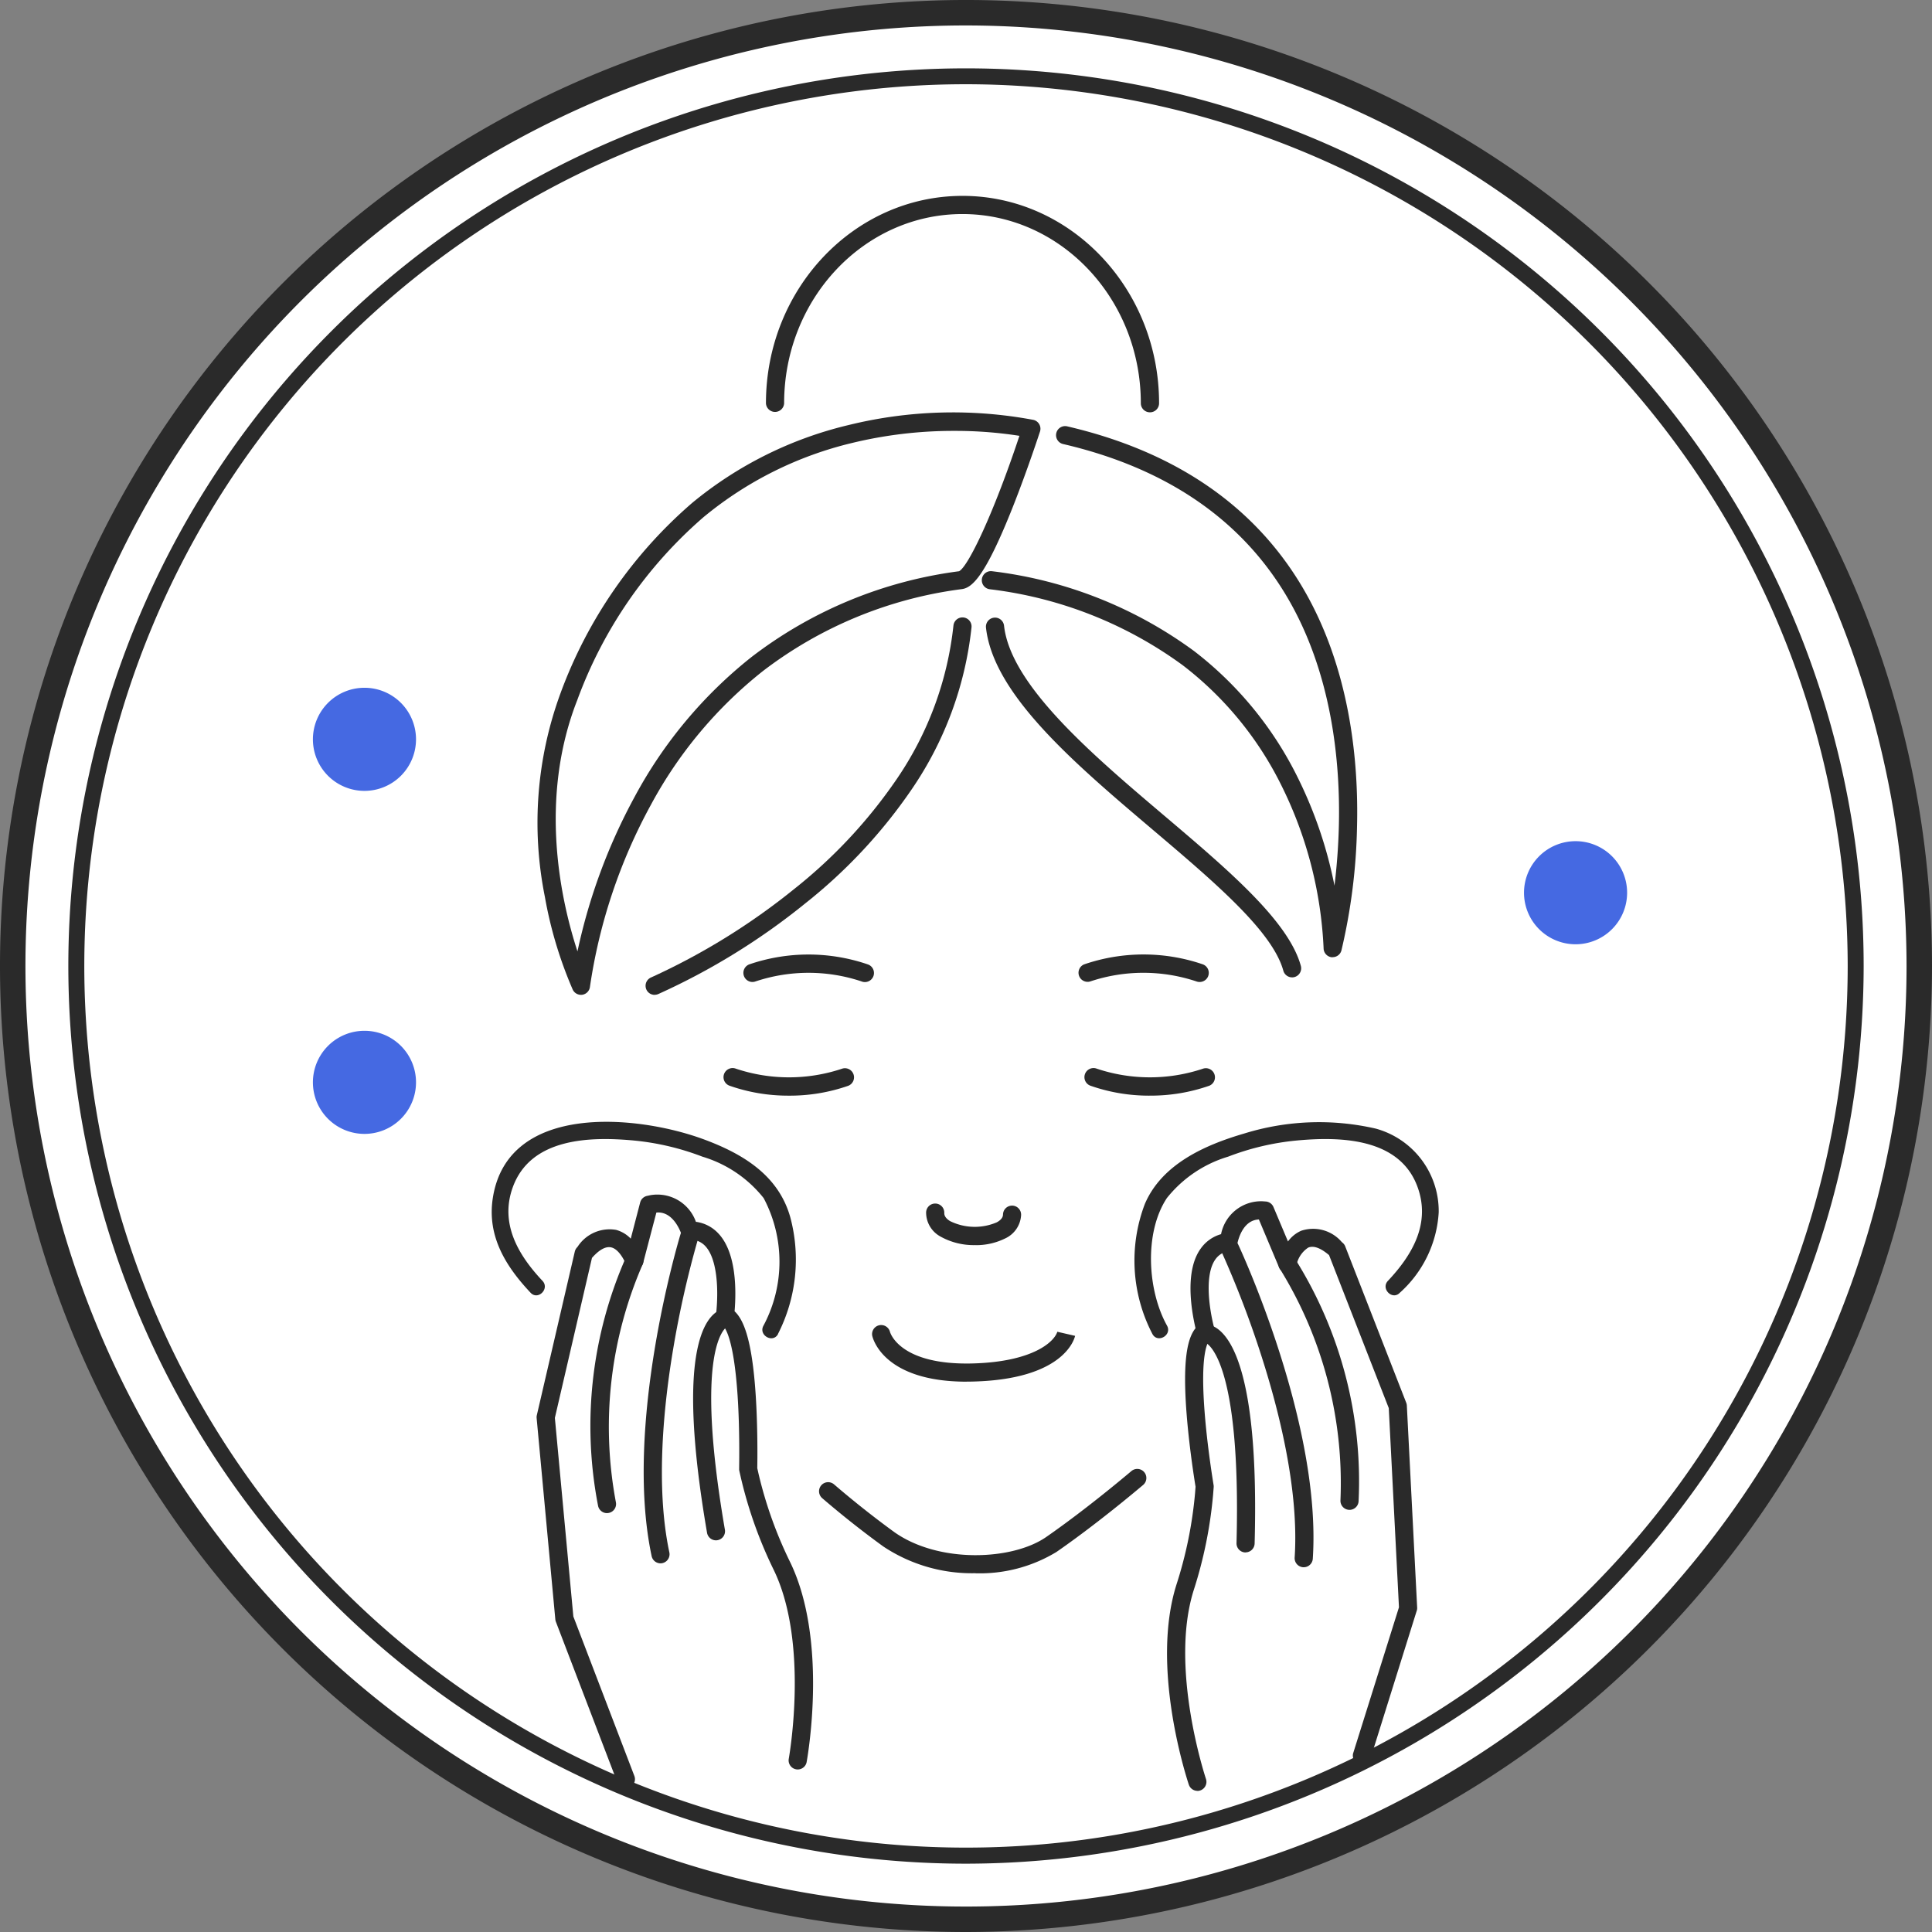 <svg viewBox="0 0 110 110" height="110" width="110" xmlns="http://www.w3.org/2000/svg" data-name="그룹 2875">
    <rect x="0" y="0" width="110" height="110" fill="#808080" stroke="none"/>
    <defs>
        <clipPath id="wiuul8tp6a">
            <path d="M0 0h110v110H0z" style="fill:none" data-name="사각형 3941"></path>
        </clipPath>
    </defs>
    <g style="clip-path:url(#wiuul8tp6a)" data-name="그룹 2874">
        <path style="fill:#fff" transform="translate(.157 .157)" d="M109.118 54.843A54.276 54.276 0 1 1 54.842.567a54.276 54.276 0 0 1 54.276 54.276" data-name="패스 4784"></path>
        <path style="fill:#2a2a2a" d="M55 110a55 55 0 1 1 55-55 55.063 55.063 0 0 1-55 55M55 1.449A53.551 53.551 0 1 0 108.551 55 53.611 53.611 0 0 0 55 1.449" data-name="패스 4785"></path>
        <path style="fill:#2a2a2a" transform="translate(10.101 18.114)" d="M45.437 71.458a9.108 9.108 0 0 1-5.248-1.523 54.1 54.1 0 0 1-3.475-2.748.517.517 0 0 1 .671-.788 54.592 54.592 0 0 0 3.406 2.7c2.517 1.806 6.727 1.644 8.671.3 1.408-.975 3.177-2.344 4.856-3.757a.517.517 0 0 1 .666.791c-1.7 1.432-3.5 2.824-4.934 3.815a8.4 8.4 0 0 1-4.615 1.214" data-name="패스 4786"></path>
        <path style="fill:#2a2a2a" transform="translate(6.63 5.088)" d="M26.446 51.554a.519.519 0 0 1-.468-.3 23.543 23.543 0 0 1-1.587-5.291 21.38 21.38 0 0 1 .895-11.59 26.259 26.259 0 0 1 7.5-10.833 21.927 21.927 0 0 1 8.9-4.428 24.858 24.858 0 0 1 10.521-.294.517.517 0 0 1 .377.662c-.008.022-.7 2.15-1.539 4.272-1.582 3.993-2.326 4.618-2.9 4.7a23.578 23.578 0 0 0-11.334 4.664 24.545 24.545 0 0 0-6.388 7.631 30.923 30.923 0 0 0-3.463 10.345.519.519 0 0 1-.429.456.491.491 0 0 1-.086.006M47.7 19.445a24.484 24.484 0 0 0-5.814.687 20.863 20.863 0 0 0-8.461 4.225 25.25 25.25 0 0 0-7.182 10.4c-2.242 5.7-.915 11.51.006 14.323a32.665 32.665 0 0 1 3.251-8.794 25.6 25.6 0 0 1 6.658-7.966 24.581 24.581 0 0 1 11.818-4.884c.523-.276 1.956-3.259 3.436-7.71a23.632 23.632 0 0 0-3.711-.281" data-name="패스 4787"></path>
        <path style="fill:#2a2a2a" transform="translate(12.109 5.255)" d="M63.77 49.245a.618.618 0 0 1-.068 0 .519.519 0 0 1-.451-.514 23.138 23.138 0 0 0-2.388-9.238 19.5 19.5 0 0 0-5.628-6.869 23.282 23.282 0 0 0-11-4.331.517.517 0 1 1 .147-1.024 24.29 24.29 0 0 1 11.5 4.548 20.533 20.533 0 0 1 5.924 7.253 24.489 24.489 0 0 1 2.065 6.1c.12-.983.218-2.132.249-3.385.089-3.575-.365-8.766-3.037-13.2-2.614-4.335-6.878-7.216-12.674-8.561a.517.517 0 0 1 .234-1.007c6.081 1.412 10.567 4.452 13.33 9.04 2.8 4.653 3.277 10.062 3.181 13.781a33.347 33.347 0 0 1-.887 7.019.515.515 0 0 1-.5.385" data-name="패스 4788"></path>
        <path style="fill:#2a2a2a" transform="translate(7.961 7.616)" d="M29.313 49.028a.517.517 0 0 1-.2-.994A37.931 37.931 0 0 0 37.257 43a28.475 28.475 0 0 0 5.843-6.266 19.076 19.076 0 0 0 3.223-8.722.517.517 0 1 1 1.029.1 20.1 20.1 0 0 1-3.4 9.206 29.523 29.523 0 0 1-6.063 6.5 38.318 38.318 0 0 1-8.374 5.165.523.523 0 0 1-.2.04" data-name="패스 4789"></path>
        <path style="fill:#2a2a2a" transform="translate(10.754 16.336)" d="M44.287 62.331c-4.788 0-5.359-2.513-5.382-2.623a.518.518 0 0 1 1.012-.216c.014.052.557 1.921 4.749 1.8 3.394-.1 4.613-1.231 4.784-1.816v.014l1.008.232c-.059.251-.715 2.46-5.758 2.6-.14.005-.277.006-.41.006" data-name="패스 4790"></path>
        <path style="fill:#2a2a2a" transform="translate(13.299 11.771)" d="M55 44.139a.5.5 0 0 1-.171-.029 9.535 9.535 0 0 0-6.029-.01.517.517 0 0 1-.378-.962 10.418 10.418 0 0 1 6.749-.008.518.518 0 0 1-.171 1.009" data-name="패스 4791"></path>
        <path style="fill:#2a2a2a" transform="translate(9.167 11.771)" d="M33.674 44.139a.518.518 0 0 1-.171-1.006 10.418 10.418 0 0 1 6.749.008.517.517 0 1 1-.378.962 9.535 9.535 0 0 0-6.029.006.5.5 0 0 1-.171.029" data-name="패스 4792"></path>
        <path style="fill:#2a2a2a" transform="translate(12.159 7.616)" d="M61.408 48.031a.519.519 0 0 1-.5-.38c-.613-2.241-3.924-5.048-7.429-8.021-4.463-3.783-9.077-7.7-9.5-11.507a.517.517 0 1 1 1.028-.115c.378 3.4 5.033 7.351 9.141 10.833 3.63 3.079 7.06 5.988 7.758 8.537a.518.518 0 0 1-.363.636.557.557 0 0 1-.137.018" data-name="패스 4793"></path>
        <path style="fill:#2a2a2a" transform="translate(9.445 2.416)" d="M56.026 21.059a.516.516 0 0 1-.517-.517c0-5.939-4.557-10.771-10.157-10.771S35.2 14.6 35.2 20.542a.518.518 0 0 1-1.035 0c0-6.51 5.02-11.806 11.192-11.806s11.191 5.3 11.191 11.806a.516.516 0 0 1-.517.517" data-name="패스 4794"></path>
        <path style="fill:#2a2a2a" transform="translate(11.421 14.842)" d="M44.091 56.049a3.867 3.867 0 0 1-1.957-.483 1.557 1.557 0 0 1-.826-1.38.517.517 0 1 1 1.034.027c0 .065-.008.263.333.471a3.184 3.184 0 0 0 2.655.069c.35-.19.355-.387.356-.452a.517.517 0 0 1 .517-.5h.014a.516.516 0 0 1 .5.53 1.559 1.559 0 0 1-.9 1.335 3.728 3.728 0 0 1-1.732.385" data-name="패스 4795"></path>
        <path style="fill:#2a2a2a" transform="translate(8.926 13.173)" d="M35.965 49.209a10.06 10.06 0 0 1-3.335-.559.518.518 0 1 1 .343-.977A9.521 9.521 0 0 0 39 47.68a.518.518 0 0 1 .379.964 10.1 10.1 0 0 1-3.415.565" data-name="패스 4796"></path>
        <path style="fill:#2a2a2a" transform="translate(13.377 13.173)" d="M52.063 49.209a10.06 10.06 0 0 1-3.335-.559.518.518 0 1 1 .343-.977 9.521 9.521 0 0 0 6.028.006.518.518 0 0 1 .379.964 10.1 10.1 0 0 1-3.415.565" data-name="패스 4797"></path>
        <path style="fill:#2a2a2a" transform="translate(14.392 14.813)" d="M53.785 87.151a.519.519 0 0 1-.491-.355c-.223-.678-2.146-6.756-.714-11.355a23.787 23.787 0 0 0 1.071-5.253l.027-.351c-.079-.483-.366-2.3-.511-4.165-.245-3.162.077-4.329.509-4.861-.263-1.132-.6-3.306.3-4.54a2.121 2.121 0 0 1 1.154-.816 2.324 2.324 0 0 1 2.358-1.873l.186.013a.517.517 0 0 1 .44.315l.826 1.961a1.827 1.827 0 0 1 .756-.611A2.144 2.144 0 0 1 62 55.9l.056.049a.5.5 0 0 1 .143.2l.027.07 3.448 8.837a.5.5 0 0 1 .034.162l.587 11.495a.518.518 0 0 1-.011.14l-2.628 8.4a.517.517 0 1 1-1.01-.227l2.613-8.326-.58-11.341-3.4-8.711c-.484-.411-.882-.555-1.185-.428a1.559 1.559 0 0 0-.683 1.071.517.517 0 0 1-.465.378.523.523 0 0 1-.511-.315l-1.151-2.735c-.876.033-1.16 1.059-1.229 1.386a.514.514 0 0 1-.435.406 1.144 1.144 0 0 0-.809.474c-.59.813-.417 2.582-.06 3.967a.519.519 0 0 1-.2.546c-.194.142-.618.836-.356 4.2.151 1.952.474 3.919.509 4.137a.511.511 0 0 1 .006.125l-.032.412a24.853 24.853 0 0 1-1.114 5.481c-1.361 4.366.623 10.466.708 10.724a.519.519 0 0 1-.491.679" data-name="패스 4798"></path>
        <path style="fill:#2a2a2a" transform="translate(15.766 15.474)" d="M61.071 70.49h-.034a.518.518 0 0 1-.483-.55 23.193 23.193 0 0 0-3.443-13.163.517.517 0 0 1 .855-.582 23.824 23.824 0 0 1 3.62 13.814.517.517 0 0 1-.516.482" data-name="패스 4799"></path>
        <path style="fill:#2a2a2a" transform="translate(14.769 16.335)" d="M56.147 72.055h-.014a.517.517 0 0 1-.5-.531c.274-10.39-1.643-11.359-1.767-11.41a.518.518 0 0 1 .089-1.03c.227.009 1.021.166 1.686 1.853.81 2.063 1.159 5.63 1.023 10.613a.518.518 0 0 1-.517.5m-2.231-11.933z" data-name="패스 4800"></path>
        <path style="fill:#2a2a2a" transform="translate(15.055 15.281)" d="M59.174 73.951h-.034a.519.519 0 0 1-.483-.55c.254-3.827-.885-8.343-1.885-11.458a56.451 56.451 0 0 0-2.27-5.937.517.517 0 1 1 .937-.438c.194.416 4.755 10.283 4.251 17.9a.517.517 0 0 1-.516.483" data-name="패스 4801"></path>
        <path style="fill:#2a2a2a" transform="translate(6.618 14.729)" d="M29.016 87.088a.518.518 0 0 1-.484-.333l-3.5-9.146a.573.573 0 0 1-.032-.136l-1.064-11.462a.51.51 0 0 1 .011-.165l2.161-9.313a.524.524 0 0 1 .112-.222l.049-.056a2.168 2.168 0 0 1 2.189-.96 1.8 1.8 0 0 1 .836.5l.536-2.059a.516.516 0 0 1 .391-.375l.183-.04a2.326 2.326 0 0 1 2.6 1.515 2.124 2.124 0 0 1 1.259.642c1.062 1.094 1.04 3.293.943 4.451.5.466.991 1.573 1.2 4.738.125 1.875.1 3.778.092 4.194l.077.343a23.779 23.779 0 0 0 1.813 5.046c2.078 4.346 1.045 10.637.922 11.34a.517.517 0 0 1-1.019-.181c.047-.267 1.136-6.588-.836-10.713a24.728 24.728 0 0 1-1.885-5.266l-.091-.4a.454.454 0 0 1-.013-.124c0-.221.042-2.211-.088-4.168-.225-3.367-.743-3.994-.956-4.106a.518.518 0 0 1-.271-.513c.156-1.422.071-3.2-.628-3.917a1.156 1.156 0 0 0-.869-.352.515.515 0 0 1-.485-.34c-.115-.313-.546-1.288-1.416-1.2L30 57.18a.517.517 0 0 1-.974.078c-.239-.544-.534-.886-.828-.962-.317-.082-.692.119-1.112.595L24.974 66l1.052 11.307 3.474 9.079a.516.516 0 0 1-.3.668.527.527 0 0 1-.185.034" data-name="패스 4802"></path>
        <path style="fill:#2a2a2a" transform="translate(7.276 15.435)" d="M27.282 70.716a.518.518 0 0 1-.505-.41 23.818 23.818 0 0 1 1.6-14.189.517.517 0 0 1 .929.454 23.2 23.2 0 0 0-1.517 13.519.518.518 0 0 1-.4.614.532.532 0 0 1-.108.011" data-name="패스 4803"></path>
        <path style="fill:#2a2a2a" transform="translate(8.548 16.144)" d="M32.217 71.556a.517.517 0 0 1-.509-.429c-.844-4.913-1.015-8.5-.507-10.652.416-1.765 1.179-2.035 1.4-2.076a.517.517 0 0 1 .236 1.006c-.116.068-1.874 1.3-.112 11.546a.519.519 0 0 1-.511.605m.572-12.139" data-name="패스 4804"></path>
        <path style="fill:#2a2a2a" transform="translate(7.938 15.141)" d="M29.669 73.869a.518.518 0 0 1-.505-.41c-1.591-7.467 1.509-17.885 1.642-18.325a.517.517 0 1 1 .989.3 56.736 56.736 0 0 0-1.4 6.2c-.544 3.226-1.022 7.859-.223 11.61a.518.518 0 0 1-.4.614.532.532 0 0 1-.108.011" data-name="패스 4805"></path>
        <path style="fill:#2a2a2a" transform="translate(13.99 13.837)" d="M52.456 61.64c-1.118-2.007-1.311-5.29-.01-7.263a7.043 7.043 0 0 1 3.49-2.359 14.7 14.7 0 0 1 3.879-.917c2.5-.236 5.863-.158 6.894 2.617.776 2.087-.283 3.893-1.676 5.371-.423.448.254 1.126.678.677a6.658 6.658 0 0 0 2.213-4.58 4.872 4.872 0 0 0-3.581-4.764 14.391 14.391 0 0 0-7.49.278c-2.236.652-4.691 1.741-5.66 4.011a9.056 9.056 0 0 0 .435 7.412c.3.537 1.128.055.827-.484" data-name="패스 4806"></path>
        <path style="fill:#2a2a2a" transform="translate(6.064 13.834)" d="M38.226 62.126a9.316 9.316 0 0 0 .71-6.639c-.665-2.393-2.684-3.616-4.89-4.437-3.8-1.417-11.2-2.129-12.05 3.32-.34 2.169.729 3.892 2.15 5.4.423.449 1.1-.228.677-.678-1.389-1.474-2.457-3.288-1.676-5.371 1.039-2.771 4.385-2.853 6.9-2.617a14.813 14.813 0 0 1 3.879.917 7.014 7.014 0 0 1 3.489 2.36 7.731 7.731 0 0 1-.01 7.262c-.3.539.527 1.022.827.484" data-name="패스 4807"></path>
        <path style="fill:#2a2a2a" transform="translate(.842 .843)" d="M54.158 105.267a51.109 51.109 0 1 1 51.109-51.11 51.168 51.168 0 0 1-51.109 51.11m0-101.314a50.2 50.2 0 1 0 50.2 50.2 50.262 50.262 0 0 0-50.2-50.2" data-name="패스 4808"></path>
        <path style="fill:#4569e2" transform="translate(18.794 10.373)" d="M73.847 40.455a2.935 2.935 0 1 1-2.935-2.935 2.934 2.934 0 0 1 2.935 2.935" data-name="패스 4809"></path>
        <path style="fill:#4569e2" transform="translate(3.859 12.712)" d="M19.827 48.912a2.935 2.935 0 1 1-2.935-2.935 2.934 2.934 0 0 1 2.935 2.935" data-name="패스 4810"></path>
        <path style="fill:#4569e2" transform="translate(3.859 8.482)" d="M19.827 33.612a2.935 2.935 0 1 1-2.935-2.935 2.934 2.934 0 0 1 2.935 2.935" data-name="패스 4811"></path>
    </g>
</svg>
